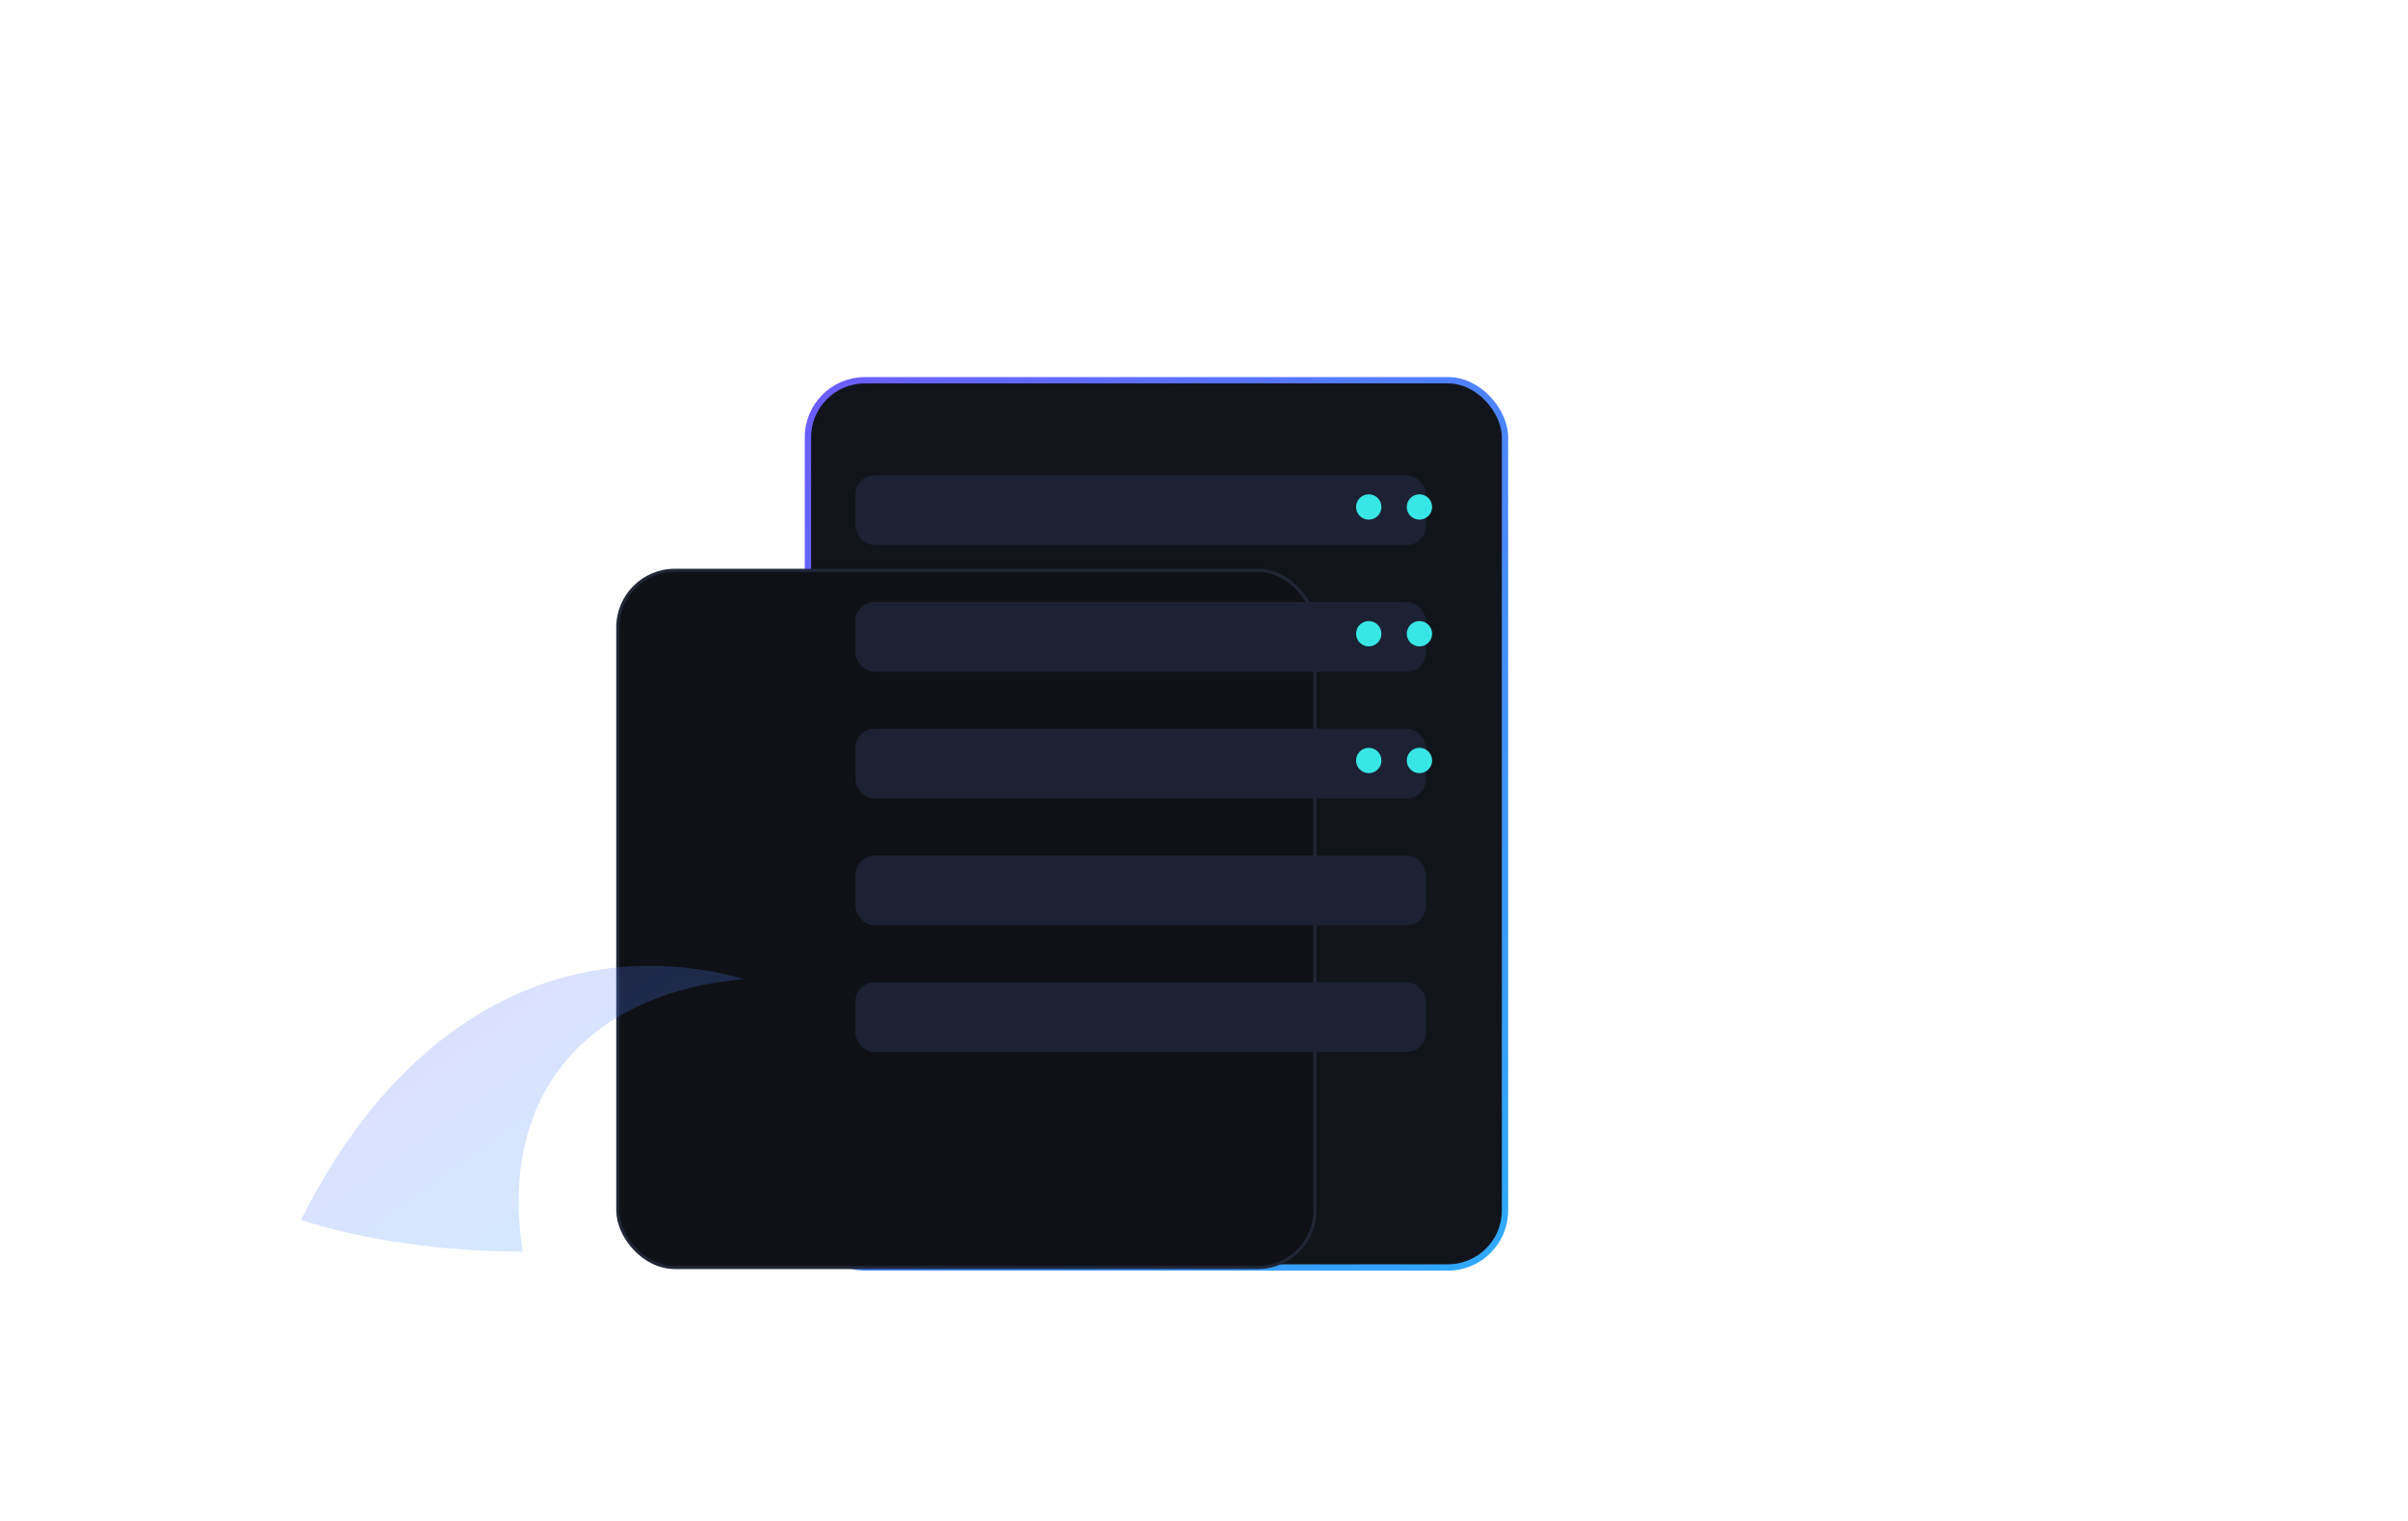 <svg viewBox="0 0 760 480" xmlns="http://www.w3.org/2000/svg">
  <defs>
    <linearGradient id="g" x1="0" x2="1" y1="0" y2="1">
      <stop offset="0" stop-color="#6c5cff"/>
      <stop offset="1" stop-color="#2eaaff"/>
    </linearGradient>
  </defs>
  <rect x="255" y="120" rx="18" width="220" height="280" fill="#12141c" stroke="url(#g)" stroke-width="2"/>
  <rect x="195" y="180" rx="18" width="220" height="220" fill="#0f1117" stroke="#202636"/>
  <g fill="#1c2233">
    <rect x="270" y="150" width="180" height="22" rx="6"/>
    <rect x="270" y="190" width="180" height="22" rx="6"/>
    <rect x="270" y="230" width="180" height="22" rx="6"/>
    <rect x="270" y="270" width="180" height="22" rx="6"/>
    <rect x="270" y="310" width="180" height="22" rx="6"/>
  </g>
  <g fill="#39e6e6">
    <circle cx="432" cy="160" r="4"/><circle cx="448" cy="160" r="4"/>
    <circle cx="432" cy="200" r="4"/><circle cx="448" cy="200" r="4"/>
    <circle cx="432" cy="240" r="4"/><circle cx="448" cy="240" r="4"/>
  </g>
  <!-- Leafy accent -->
  <path d="M95,385c35-70,90-90,140-76-48,4-78,35-70,86-26,0-52-4-70-10z" fill="url(#g)" opacity=".22"/>
</svg>